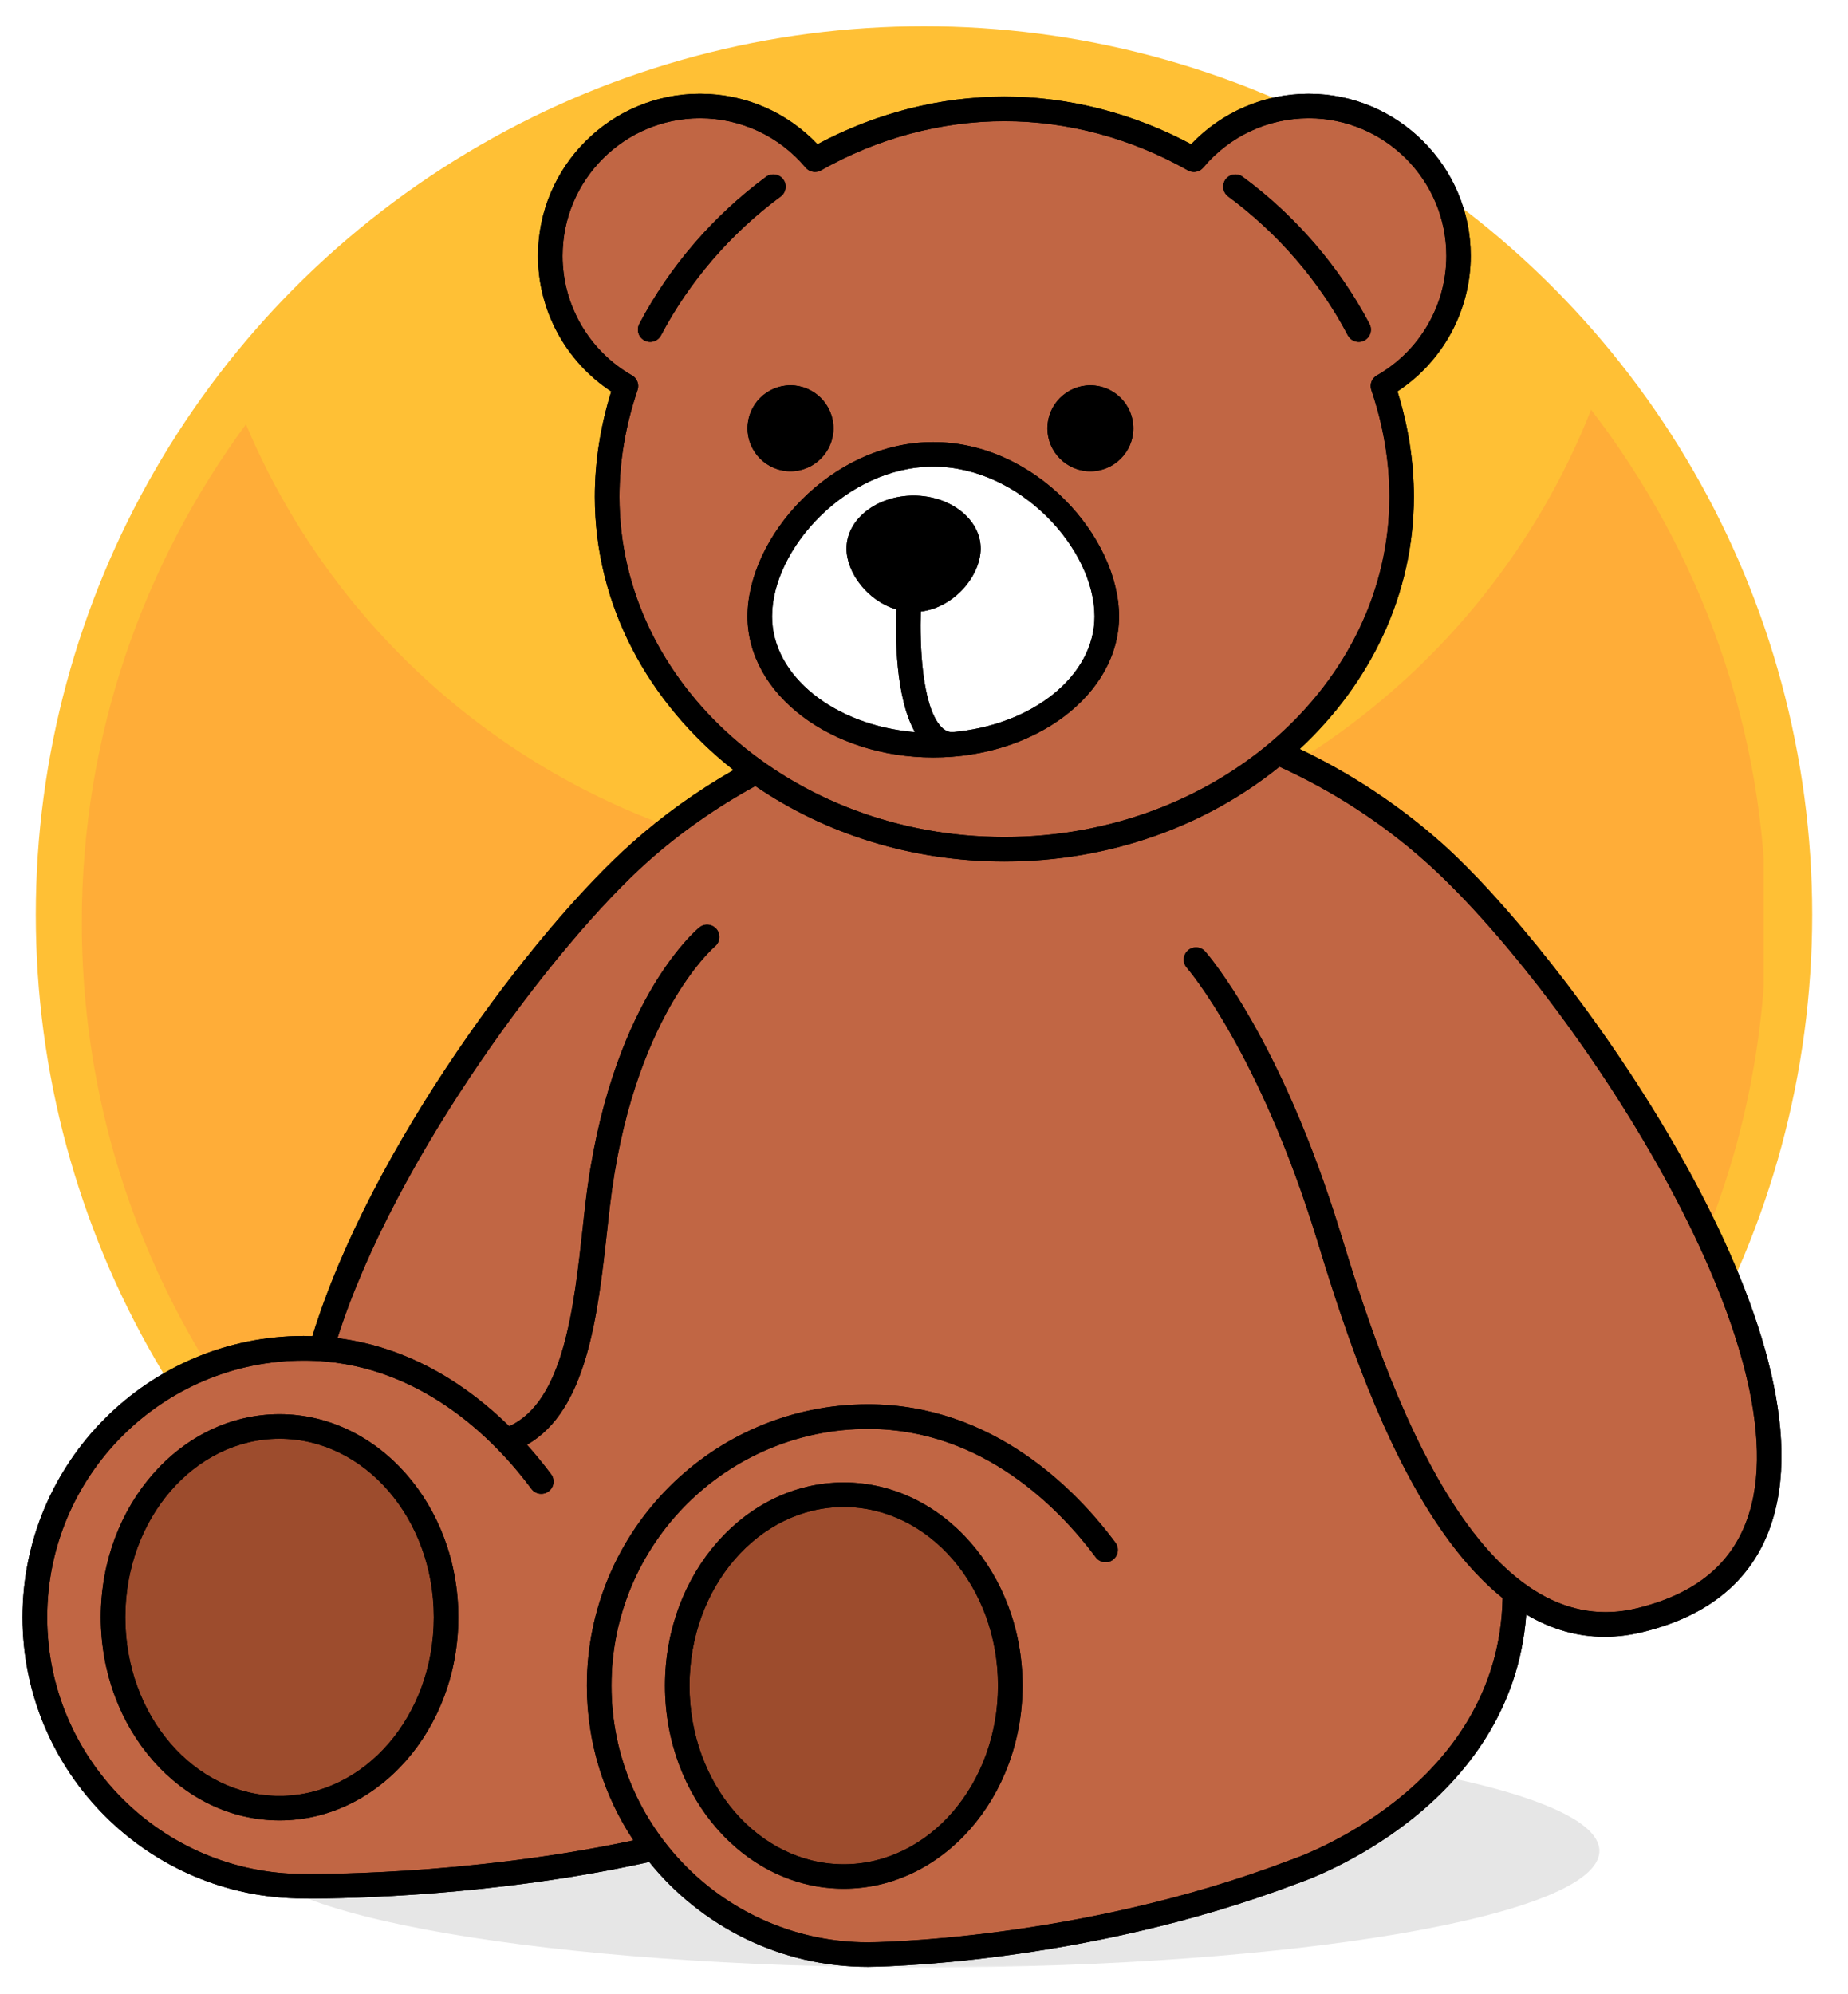 <?xml version="1.0" encoding="utf-8"?>
<!-- Generator: Adobe Illustrator 29.7.1, SVG Export Plug-In . SVG Version: 9.03 Build 0)  -->
<svg version="1.0" id="Layer_1" xmlns="http://www.w3.org/2000/svg" xmlns:xlink="http://www.w3.org/1999/xlink" x="0px" y="0px"
	 viewBox="0 0 356 384" style="enable-background:new 0 0 356 384;" xml:space="preserve">
<style type="text/css">
	.st0{filter:url(#Adobe_OpacityMaskFilter);}
	.st1{fill-opacity:0.1;}
	.st2{mask:url(#_x35_a673d5252_00000152952042699596443540000013705337682307547813_);}
	.st3{clip-path:url(#SVGID_00000130610912759420543070000008005178308008937635_);}
	.st4{clip-path:url(#SVGID_00000075872896851307539530000014255299595323772578_);}
	.st5{clip-path:url(#SVGID_00000162327353594171755820000002253392163619840935_);}
	.st6{clip-path:url(#SVGID_00000173848656368112952420000010272595599730659465_);}
	.st7{clip-path:url(#SVGID_00000160185517091738091960000007478182090982443942_);}
	.st8{clip-path:url(#SVGID_00000138551648784889669710000017590678726430416045_);}
	.st9{clip-path:url(#SVGID_00000098935653380124743500000003332232930543785636_);}
	.st10{clip-path:url(#SVGID_00000072268102757739088540000011487823402692137872_);}
	.st11{clip-path:url(#SVGID_00000173842184270803411660000013053625079236020153_);}
	.st12{clip-path:url(#SVGID_00000039812037913234498530000005778863078057091744_);}
	.st13{clip-path:url(#SVGID_00000183245444575460063420000005653306031122913202_);}
	.st14{fill:#FFC035;}
	.st15{clip-path:url(#SVGID_00000088844902842024112660000005499239858374360979_);}
	.st16{fill:#FFAD38;}
	.st17{clip-path:url(#SVGID_00000052095026457391999700000006170907401129023113_);}
	.st18{fill:#C16644;}
	.st19{fill:#FFFFFF;}
	.st20{fill:#9D4C2D;}
	.st21{clip-path:url(#SVGID_00000091726799256722946520000012207682026897513382_);}
</style>
<defs>
	<filter id="Adobe_OpacityMaskFilter" filterUnits="userSpaceOnUse" x="46.67" y="334" width="262.67" height="45.33">
		<feColorMatrix  type="matrix" values="1 0 0 0 0  0 1 0 0 0  0 0 1 0 0  0 0 0 1 0"/>
	</filter>
</defs>
<mask maskUnits="userSpaceOnUse" x="46.67" y="334" width="262.67" height="45.33" id="_x35_a673d5252_00000152952042699596443540000013705337682307547813_">
	<g class="st0">
		<rect x="-122" y="-108" class="st1" width="600" height="600"/>
	</g>
</mask>
<g class="st2">
	<g transform="matrix(1, 0, 0, 1, 89, 294)">
		<g>
			<defs>
				<rect id="SVGID_1_" x="-42.33" y="40" width="262.67" height="45.33"/>
			</defs>
			<clipPath id="SVGID_00000112616453994363152840000008183628130925015441_">
				<use xlink:href="#SVGID_1_"  style="overflow:visible;"/>
			</clipPath>
			<g style="clip-path:url(#SVGID_00000112616453994363152840000008183628130925015441_);">
				<g>
					<defs>
						<rect id="SVGID_00000017484402542719861530000016914621767677330608_" x="-41.11" y="40.04" width="260.28" height="44.9"/>
					</defs>
					<clipPath id="SVGID_00000117641730482204329120000012009703338542522537_">
						<use xlink:href="#SVGID_00000017484402542719861530000016914621767677330608_"  style="overflow:visible;"/>
					</clipPath>
					<g style="clip-path:url(#SVGID_00000117641730482204329120000012009703338542522537_);">
						<g>
							<defs>
								<path id="SVGID_00000003074371989567216390000010604722593011955602_" d="M89,40.04c-71.86,0-130.11,10.05-130.11,22.45
									c0,12.4,58.25,22.45,130.11,22.45s130.11-10.05,130.11-22.45C219.11,50.09,160.86,40.04,89,40.04z"/>
							</defs>
							<clipPath id="SVGID_00000148659796625671351000000002829434197396409272_">
								<use xlink:href="#SVGID_00000003074371989567216390000010604722593011955602_"  style="overflow:visible;"/>
							</clipPath>
							<g style="clip-path:url(#SVGID_00000148659796625671351000000002829434197396409272_);">
								<g>
									<g>
										<defs>
											
												<rect id="SVGID_00000026145582274647197120000003489101780166579894_" x="-42.33" y="40" width="262.67" height="45.33"/>
										</defs>
										<clipPath id="SVGID_00000131342787274629810740000018339510728293882290_">
											<use xlink:href="#SVGID_00000026145582274647197120000003489101780166579894_"  style="overflow:visible;"/>
										</clipPath>
										<g style="clip-path:url(#SVGID_00000131342787274629810740000018339510728293882290_);">
											<g>
												<defs>
													
														<rect id="SVGID_00000153676497470326343530000017178024191604687503_" x="-41.11" y="40.04" width="260.27" height="44.9"/>
												</defs>
												<clipPath id="SVGID_00000057145827677608645200000017098212705370197648_">
													<use xlink:href="#SVGID_00000153676497470326343530000017178024191604687503_"  style="overflow:visible;"/>
												</clipPath>
												<g style="clip-path:url(#SVGID_00000057145827677608645200000017098212705370197648_);">
													<g>
														<defs>
															<path id="SVGID_00000139992062792682372090000002954046094687483315_" d="M89,40.04
																c-71.86,0-130.11,10.05-130.11,22.45c0,12.4,58.25,22.45,130.11,22.45s130.11-10.05,130.11-22.45
																C219.11,50.09,160.86,40.04,89,40.04z"/>
														</defs>
														<clipPath id="SVGID_00000054235267264555112780000001060607828155274161_">
															<use xlink:href="#SVGID_00000139992062792682372090000002954046094687483315_"  style="overflow:visible;"/>
														</clipPath>
														<g style="clip-path:url(#SVGID_00000054235267264555112780000001060607828155274161_);">
															<path d="M-41.11,40.04h260.28v44.9H-41.11V40.04z"/>
														</g>
													</g>
												</g>
											</g>
										</g>
									</g>
								</g>
							</g>
						</g>
					</g>
				</g>
			</g>
		</g>
	</g>
</g>
<g>
	<defs>
		<rect id="SVGID_00000103961981484684167680000004849055052897836212_" x="6.9" y="5.06" width="342.21" height="342.21"/>
	</defs>
	<clipPath id="SVGID_00000031175989160248304440000017431765161018045883_">
		<use xlink:href="#SVGID_00000103961981484684167680000004849055052897836212_"  style="overflow:visible;"/>
	</clipPath>
	<g style="clip-path:url(#SVGID_00000031175989160248304440000017431765161018045883_);">
		<g>
			<defs>
				<circle id="SVGID_00000183941748841781494350000001418892532831429543_" cx="178" cy="176.16" r="171.1"/>
			</defs>
			<clipPath id="SVGID_00000105427847941102393890000001390117154743222962_">
				<use xlink:href="#SVGID_00000183941748841781494350000001418892532831429543_"  style="overflow:visible;"/>
			</clipPath>
			<g style="clip-path:url(#SVGID_00000105427847941102393890000001390117154743222962_);">
				<g transform="matrix(1, 0, 0, 1, 59, 47)">
					<g>
						<defs>
							
								<rect id="SVGID_00000109709150985293044540000003613710927499895996_" x="-52.33" y="-42.33" width="342.67" height="342.67"/>
						</defs>
						<clipPath id="SVGID_00000098927306433853925380000012866950289189515397_">
							<use xlink:href="#SVGID_00000109709150985293044540000003613710927499895996_"  style="overflow:visible;"/>
						</clipPath>
						<g style="clip-path:url(#SVGID_00000098927306433853925380000012866950289189515397_);">
							<g>
								<defs>
									
										<rect id="SVGID_00000092455205249638882020000016237386182932675482_" x="-52.1" y="-41.94" width="342.21" height="342.21"/>
								</defs>
								<clipPath id="SVGID_00000067959192445846476300000010195370148997482904_">
									<use xlink:href="#SVGID_00000092455205249638882020000016237386182932675482_"  style="overflow:visible;"/>
								</clipPath>
								<g style="clip-path:url(#SVGID_00000067959192445846476300000010195370148997482904_);">
									<g>
										<defs>
											<circle id="SVGID_00000168807507387677126950000017718805328047536526_" cx="119" cy="129.16" r="171.1"/>
										</defs>
										<clipPath id="SVGID_00000129914894943355802210000013812671663472909228_">
											<use xlink:href="#SVGID_00000168807507387677126950000017718805328047536526_"  style="overflow:visible;"/>
										</clipPath>
										<g style="clip-path:url(#SVGID_00000129914894943355802210000013812671663472909228_);">
											<path class="st14" d="M-52.1-41.94H290.1v342.21H-52.1V-41.94z"/>
										</g>
									</g>
								</g>
							</g>
						</g>
					</g>
				</g>
			</g>
		</g>
	</g>
</g>
<g>
	<defs>
		<rect id="SVGID_00000054961482880974923160000003222295633141475519_" x="15.76" y="78.11" width="324" height="262"/>
	</defs>
	<clipPath id="SVGID_00000171706955537062702590000015899569981192981646_">
		<use xlink:href="#SVGID_00000054961482880974923160000003222295633141475519_"  style="overflow:visible;"/>
	</clipPath>
	<g style="clip-path:url(#SVGID_00000171706955537062702590000015899569981192981646_);">
		<path class="st16" d="M176.43,167.48c-58.08,0-107.87-35.37-129.05-85.76c-19.78,26.88-31.62,59.97-31.62,95.9
			C15.76,267.2,88.39,339.8,178,339.8c89.6,0,162.23-72.59,162.23-162.18c0-37.19-12.66-71.35-33.72-98.71
			C286.02,130.76,235.57,167.48,176.43,167.48z"/>
	</g>
</g>
<g>
	<defs>
		<rect id="SVGID_00000105408800090295451650000002911302301039396994_" x="4.37" y="18" width="339.63" height="360.9"/>
	</defs>
	<clipPath id="SVGID_00000070835595435936291140000001134991959528910725_">
		<use xlink:href="#SVGID_00000105408800090295451650000002911302301039396994_"  style="overflow:visible;"/>
	</clipPath>
	<g style="clip-path:url(#SVGID_00000070835595435936291140000001134991959528910725_);">
		<path d="M277.69,162.35c-8.16-7.25-17.34-13.31-27.31-18.09c13.6-12.62,21.99-29.75,21.99-48.6c0-6.71-1.06-13.52-3.16-20.28
			c8.76-5.76,14.11-15.58,14.11-26.11c0-17.2-14.01-31.21-31.22-31.21c-8.61,0-16.74,3.52-22.64,9.72
			c-11.22-6-23.62-9.17-35.99-9.17c-12.36,0-24.77,3.17-35.99,9.17c-5.88-6.2-14.02-9.72-22.63-9.72
			c-17.22,0-31.21,14.01-31.21,31.23c0,10.54,5.36,20.36,14.11,26.11c-2.1,6.74-3.16,13.56-3.16,20.28
			c0,20.94,10.35,39.76,26.72,52.64c-7.05,4.03-13.64,8.74-19.59,14.06c-18.94,16.81-50.46,58.83-61.54,94.97
			c-0.56-0.01-1.1-0.04-1.67-0.04c-29.87,0-54.17,24.3-54.17,54.17c0,29.87,24.3,54.17,54.13,54.17c0.04,0,0.52,0.01,1.4,0.01
			c6.57,0,35.29-0.41,65.2-7.03c9.93,12.3,25.13,20.19,42.13,20.19c0.4,0,41.2-0.22,82.91-16.12c1.95-0.66,41.14-14.47,43.91-51.74
			c4.83,2.86,9.86,4.3,15.09,4.3c2.39,0,4.82-0.3,7.28-0.9c13.95-3.38,22.55-11.26,25.58-23.41
			C351.62,252.39,301.29,183.34,277.69,162.35z"/>
	</g>
</g>
<path class="st18" d="M274.55,165.89c-8.33-7.4-17.77-13.52-28.06-18.21c-14.01,11.34-32.61,18.26-53,18.26
	c-18.04,0-34.67-5.44-47.97-14.54c-7.47,4.09-14.42,8.95-20.65,14.49c-17.88,15.89-48.84,57.16-59.85,91.84
	c14.36,1.82,25.43,9.45,33.09,16.97c10.45-4.76,12.44-22.59,14.19-38.42c0.15-1.43,0.32-2.84,0.47-4.24
	c4.48-38.61,21.25-52.82,21.96-53.4c1.01-0.83,2.49-0.69,3.33,0.32c0.82,1.01,0.68,2.49-0.33,3.33
	c-0.15,0.13-16.03,13.76-20.26,50.3c-0.17,1.38-0.32,2.8-0.47,4.21c-1.83,16.45-3.88,34.9-15.47,41.46c1.8,2.02,3.35,3.96,4.64,5.68
	c0.78,1.05,0.57,2.53-0.48,3.31c-1.04,0.78-2.53,0.57-3.31-0.48c-6.86-9.24-21.7-24.72-43.84-24.72
	c-27.26,0-49.44,22.18-49.44,49.45c0,27.26,22.18,49.44,49.44,49.44c0.35,0.01,30.92,0.45,63.49-6.47
	c-5.67-8.55-8.97-18.8-8.97-29.81c0-29.87,24.3-54.18,54.17-54.18c24.21,0,40.24,16.69,47.65,26.64c0.78,1.05,0.55,2.53-0.48,3.31
	c-1.05,0.78-2.53,0.56-3.31-0.48c-6.88-9.23-21.71-24.73-43.85-24.73c-27.26,0-49.44,22.19-49.44,49.45
	c0,27.26,22.18,49.44,49.44,49.44c0.39,0,40.38-0.23,81.27-15.82c0.04-0.02,0.08-0.04,0.12-0.05c0.4-0.13,40.12-13.47,40.83-50.45
	c-4.78-3.84-9.35-9.14-13.69-15.91c-11.05-17.29-18.2-40.52-22.04-53.01c-11.14-36.29-24.96-52.32-25.1-52.48
	c-0.86-0.98-0.76-2.48,0.21-3.34c0.98-0.85,2.47-0.76,3.33,0.21c0.59,0.67,14.6,16.85,26.07,54.21c3.78,12.27,10.8,35.1,21.51,51.85
	c10.69,16.71,22.66,23.58,35.57,20.45c12.27-2.97,19.5-9.51,22.11-19.96C345.88,255.81,300.9,189.33,274.55,165.89z M53.85,350.62
	c-18.98,0-34.43-17.55-34.43-39.13c0-21.57,15.45-39.11,34.43-39.11c18.99,0,34.44,17.55,34.44,39.11
	C88.29,333.07,72.84,350.62,53.85,350.62z M162.53,363.78c-18.98,0-34.43-17.55-34.43-39.13c0-21.57,15.45-39.12,34.43-39.12
	c18.99,0,34.44,17.55,34.44,39.12C196.97,346.23,181.53,363.78,162.53,363.78z M121.75,72.3c0.98,0.56,1.43,1.73,1.07,2.81
	c-2.32,6.84-3.49,13.76-3.49,20.55c0,36.14,33.27,65.54,74.16,65.54s74.16-29.4,74.16-65.54c0-6.79-1.17-13.71-3.49-20.55
	c-0.35-1.08,0.08-2.26,1.08-2.81c8.26-4.71,13.38-13.54,13.38-23.02c0-14.61-11.9-26.51-26.51-26.51c-7.85,0-15.26,3.46-20.31,9.5
	c-0.73,0.87-1.98,1.1-2.98,0.53c-10.94-6.19-23.15-9.47-35.33-9.47c-12.18,0-24.39,3.28-35.33,9.47c-0.99,0.57-2.24,0.34-2.97-0.53
	c-5.06-6.04-12.46-9.5-20.32-9.5c-14.61,0-26.5,11.9-26.5,26.51C108.37,58.77,113.49,67.59,121.75,72.3z M236.1,34.55
	c0.78-1.04,2.26-1.26,3.31-0.49c10.16,7.5,18.6,17.29,24.42,28.32c0.6,1.16,0.16,2.59-0.99,3.19c-0.35,0.19-0.73,0.28-1.1,0.28
	c-0.85,0-1.66-0.46-2.09-1.27c-5.48-10.41-13.44-19.64-23.04-26.72C235.55,37.09,235.33,35.6,236.1,34.55z M210.05,74.21
	c4.56,0,8.28,3.71,8.28,8.28c0,4.57-3.72,8.28-8.28,8.28c-4.57,0-8.28-3.71-8.28-8.28C201.77,77.93,205.48,74.21,210.05,74.21z
	 M215.57,118.73c0,14.97-16.05,27.16-35.79,27.16c-19.72,0-35.78-12.19-35.78-27.16c0-15.2,15.96-33.58,35.78-33.58
	C199.61,85.15,215.57,103.53,215.57,118.73z M160.56,82.49c0,4.57-3.72,8.28-8.28,8.28c-4.57,0-8.28-3.71-8.28-8.28
	c0-4.57,3.71-8.28,8.28-8.28C156.84,74.21,160.56,77.93,160.56,82.49z M123.16,62.38c5.81-11.03,14.26-20.82,24.41-28.32
	c1.05-0.77,2.53-0.54,3.31,0.49c0.77,1.05,0.56,2.54-0.49,3.31c-9.6,7.08-17.56,16.31-23.04,26.72c-0.43,0.8-1.24,1.27-2.09,1.27
	c-0.36,0-0.74-0.08-1.1-0.28C122.99,64.97,122.55,63.54,123.16,62.38z"/>
<path class="st19" d="M210.84,118.73c0,11.5-12.04,21-27.47,22.29c-0.82-0.05-1.5-0.4-2.16-1.14c-3.64-4.03-4.04-15.81-3.84-22.09
	c6.51-0.78,11.54-6.95,11.54-12.13c0-5.63-5.8-10.2-12.92-10.2c-7.13,0-12.93,4.57-12.93,10.2c0,4.65,4.06,10.08,9.6,11.72
	c-0.19,4.99-0.19,17.03,3.6,23.65c-15.47-1.28-27.54-10.78-27.54-22.3c0-12.99,14.33-28.85,31.05-28.85
	C196.52,89.88,210.84,105.74,210.84,118.73z"/>
<path class="st20" d="M83.56,311.49c0,18.97-13.32,34.41-29.71,34.41c-16.39,0-29.71-15.44-29.71-34.41s13.32-34.39,29.71-34.39
	C70.24,277.1,83.56,292.52,83.56,311.49z M162.53,290.26c-16.38,0-29.7,15.43-29.7,34.4s13.32,34.41,29.7,34.41
	c16.4,0,29.72-15.44,29.72-34.41S178.93,290.26,162.53,290.26z"/>
<g>
	<defs>
		<rect id="SVGID_00000157987074792037383120000005743607459949432708_" x="4.37" y="18" width="339.63" height="360.9"/>
	</defs>
	<clipPath id="SVGID_00000019663151798123838720000012818119859233928636_">
		<use xlink:href="#SVGID_00000157987074792037383120000005743607459949432708_"  style="overflow:visible;"/>
	</clipPath>
	<g style="clip-path:url(#SVGID_00000019663151798123838720000012818119859233928636_);">
		<path d="M277.69,162.35c-8.16-7.25-17.34-13.31-27.31-18.09c13.6-12.62,21.99-29.75,21.99-48.6c0-6.71-1.06-13.52-3.16-20.28
			c8.76-5.76,14.11-15.58,14.11-26.11c0-17.2-14.01-31.21-31.22-31.21c-8.61,0-16.74,3.52-22.64,9.72
			c-11.22-6-23.62-9.17-35.99-9.17c-12.36,0-24.77,3.17-35.99,9.17c-5.88-6.2-14.02-9.72-22.63-9.72
			c-17.22,0-31.21,14.01-31.21,31.23c0,10.54,5.36,20.36,14.11,26.11c-2.1,6.74-3.16,13.56-3.16,20.28
			c0,20.94,10.35,39.76,26.72,52.64c-7.05,4.03-13.64,8.74-19.59,14.06c-18.94,16.81-50.46,58.83-61.54,94.97
			c-0.56-0.01-1.1-0.04-1.67-0.04c-29.87,0-54.17,24.3-54.17,54.17c0,29.87,24.3,54.17,54.13,54.17c0.04,0,0.52,0.01,1.4,0.01
			c6.57,0,35.29-0.41,65.2-7.03c9.93,12.3,25.13,20.19,42.13,20.19c0.4,0,41.2-0.22,82.91-16.12c1.95-0.66,41.14-14.47,43.91-51.74
			c4.83,2.86,9.86,4.3,15.09,4.3c2.39,0,4.82-0.3,7.28-0.9c13.95-3.38,22.55-11.26,25.58-23.41
			C351.62,252.39,301.29,183.34,277.69,162.35z M119.33,95.67c0-6.79,1.18-13.71,3.49-20.55c0.37-1.08-0.08-2.24-1.06-2.81
			c-8.26-4.71-13.38-13.54-13.38-23.02c0-14.62,11.88-26.51,26.49-26.51c7.85,0,15.26,3.46,20.32,9.5c0.73,0.87,1.98,1.1,2.97,0.54
			c10.94-6.2,23.16-9.47,35.33-9.47c12.18,0,24.39,3.27,35.33,9.47c0.99,0.57,2.24,0.33,2.98-0.54c5.06-6.04,12.47-9.5,20.32-9.5
			c14.61,0,26.51,11.89,26.51,26.51c0,9.48-5.12,18.31-13.38,23.02c-0.98,0.56-1.43,1.73-1.06,2.81c2.31,6.85,3.49,13.76,3.49,20.55
			c0,36.14-33.27,65.54-74.16,65.54C152.6,161.2,119.33,131.81,119.33,95.67z M337.41,289.8c-2.61,10.45-9.84,16.98-22.11,19.96
			c-12.91,3.13-24.88-3.74-35.55-20.44c-10.71-16.75-17.73-39.58-21.51-51.85c-11.47-37.37-25.47-53.54-26.07-54.21
			c-0.86-0.98-2.35-1.07-3.33-0.21c-0.98,0.86-1.08,2.35-0.21,3.33c0.14,0.15,13.96,16.2,25.1,52.47
			c3.84,12.48,10.98,35.72,22.04,53.01c4.34,6.77,8.91,12.08,13.69,15.92c-0.71,36.98-40.43,50.32-40.83,50.45
			c-0.04,0.01-0.08,0.02-0.12,0.03c-40.9,15.59-80.88,15.83-81.28,15.83c-27.26,0-49.44-22.18-49.44-49.44
			c0-27.27,22.18-49.45,49.44-49.45c22.15,0,36.98,15.5,43.85,24.72c0.78,1.05,2.26,1.26,3.31,0.48c1.05-0.78,1.27-2.26,0.48-3.31
			c-7.4-9.95-23.43-26.62-47.65-26.62c-29.87,0-54.17,24.31-54.17,54.18c0,11.01,3.31,21.26,8.97,29.81
			c-32.57,6.92-63.14,6.47-63.49,6.47c-27.26,0.01-49.44-22.17-49.44-49.44c0-27.26,22.18-49.44,49.44-49.44
			c22.15,0,36.98,15.48,43.84,24.72c0.78,1.05,2.26,1.26,3.31,0.48c1.05-0.78,1.26-2.26,0.48-3.31c-1.29-1.72-2.85-3.66-4.66-5.68
			c11.6-6.56,13.66-25.02,15.47-41.46c0.15-1.42,0.32-2.83,0.47-4.23c4.23-36.52,20.1-50.16,20.26-50.29
			c1.01-0.83,1.16-2.31,0.32-3.32c-0.83-1.01-2.31-1.16-3.32-0.32c-0.71,0.59-17.48,14.79-21.96,53.4c-0.17,1.4-0.32,2.81-0.47,4.24
			c-1.74,15.82-3.73,33.66-14.18,38.41c-7.67-7.51-18.73-15.15-33.09-16.97c10.99-34.67,41.97-75.94,59.84-91.83
			c6.24-5.55,13.18-10.42,20.65-14.51c13.3,9.1,29.94,14.54,47.98,14.54c20.39,0,38.99-6.92,52.99-18.26
			c10.3,4.7,19.74,10.82,28.07,18.23C300.9,189.32,345.89,255.81,337.41,289.8z M236.61,37.86c9.59,7.08,17.56,16.31,23.03,26.72
			c0.43,0.8,1.24,1.27,2.09,1.27c0.37,0,0.74-0.08,1.1-0.28c1.16-0.6,1.59-2.03,0.99-3.19c-5.81-11.03-14.24-20.83-24.42-28.32
			c-1.05-0.78-2.53-0.55-3.31,0.49C235.34,35.6,235.56,37.08,236.61,37.86z M150.88,34.55c-0.77-1.05-2.26-1.28-3.31-0.49
			c-10.17,7.49-18.61,17.29-24.41,28.32c-0.6,1.16-0.17,2.59,0.99,3.19c0.35,0.19,0.73,0.28,1.1,0.28c0.85,0,1.67-0.46,2.09-1.27
			c5.48-10.41,13.44-19.64,23.03-26.72C151.43,37.08,151.66,35.6,150.88,34.55z M215.58,118.73c0-15.21-15.97-33.58-35.79-33.58
			c-19.82,0-35.79,18.37-35.79,33.58c0,14.97,16.05,27.16,35.79,27.16C199.53,145.9,215.58,133.71,215.58,118.73z M183.37,141.02
			c-0.82-0.05-1.5-0.4-2.15-1.14c-3.64-4.03-4.04-15.81-3.84-22.09c6.51-0.79,11.54-6.96,11.54-12.14c0-5.62-5.8-10.2-12.92-10.2
			c-7.12,0-12.92,4.57-12.92,10.2c0,4.64,4.06,10.09,9.59,11.72c-0.19,4.99-0.19,17.03,3.61,23.64
			c-15.47-1.27-27.54-10.79-27.54-22.29c0-12.99,14.34-28.85,31.06-28.85s31.06,15.86,31.06,28.85
			C210.85,130.22,198.82,139.73,183.37,141.02z M210.05,90.78c4.57,0,8.28-3.72,8.28-8.28c0-4.57-3.72-8.28-8.28-8.28
			c-4.56,0-8.28,3.72-8.28,8.28C201.77,87.06,205.49,90.78,210.05,90.78z M144,82.49c0,4.57,3.72,8.28,8.28,8.28
			c4.57,0,8.28-3.72,8.28-8.28c0-4.57-3.72-8.28-8.28-8.28C147.72,74.21,144,77.93,144,82.49z M53.86,272.38
			c-18.99,0-34.44,17.55-34.44,39.11s15.45,39.12,34.44,39.12c18.99,0,34.44-17.55,34.44-39.12S72.85,272.38,53.86,272.38z
			 M53.86,345.9c-16.39,0-29.72-15.44-29.72-34.39c0-18.97,13.33-34.4,29.72-34.4c16.38,0,29.72,15.44,29.72,34.4
			C83.58,330.46,70.24,345.9,53.86,345.9z M162.55,285.53c-18.99,0-34.44,17.55-34.44,39.12c0,21.58,15.45,39.11,34.44,39.11
			c18.99,0,34.44-17.55,34.44-39.11C196.99,303.08,181.54,285.53,162.55,285.53z M162.55,359.06c-16.39,0-29.72-15.44-29.72-34.4
			c0-18.97,13.33-34.4,29.72-34.4c16.38,0,29.71,15.44,29.71,34.4S178.93,359.06,162.55,359.06z"/>
	</g>
</g>
</svg>
